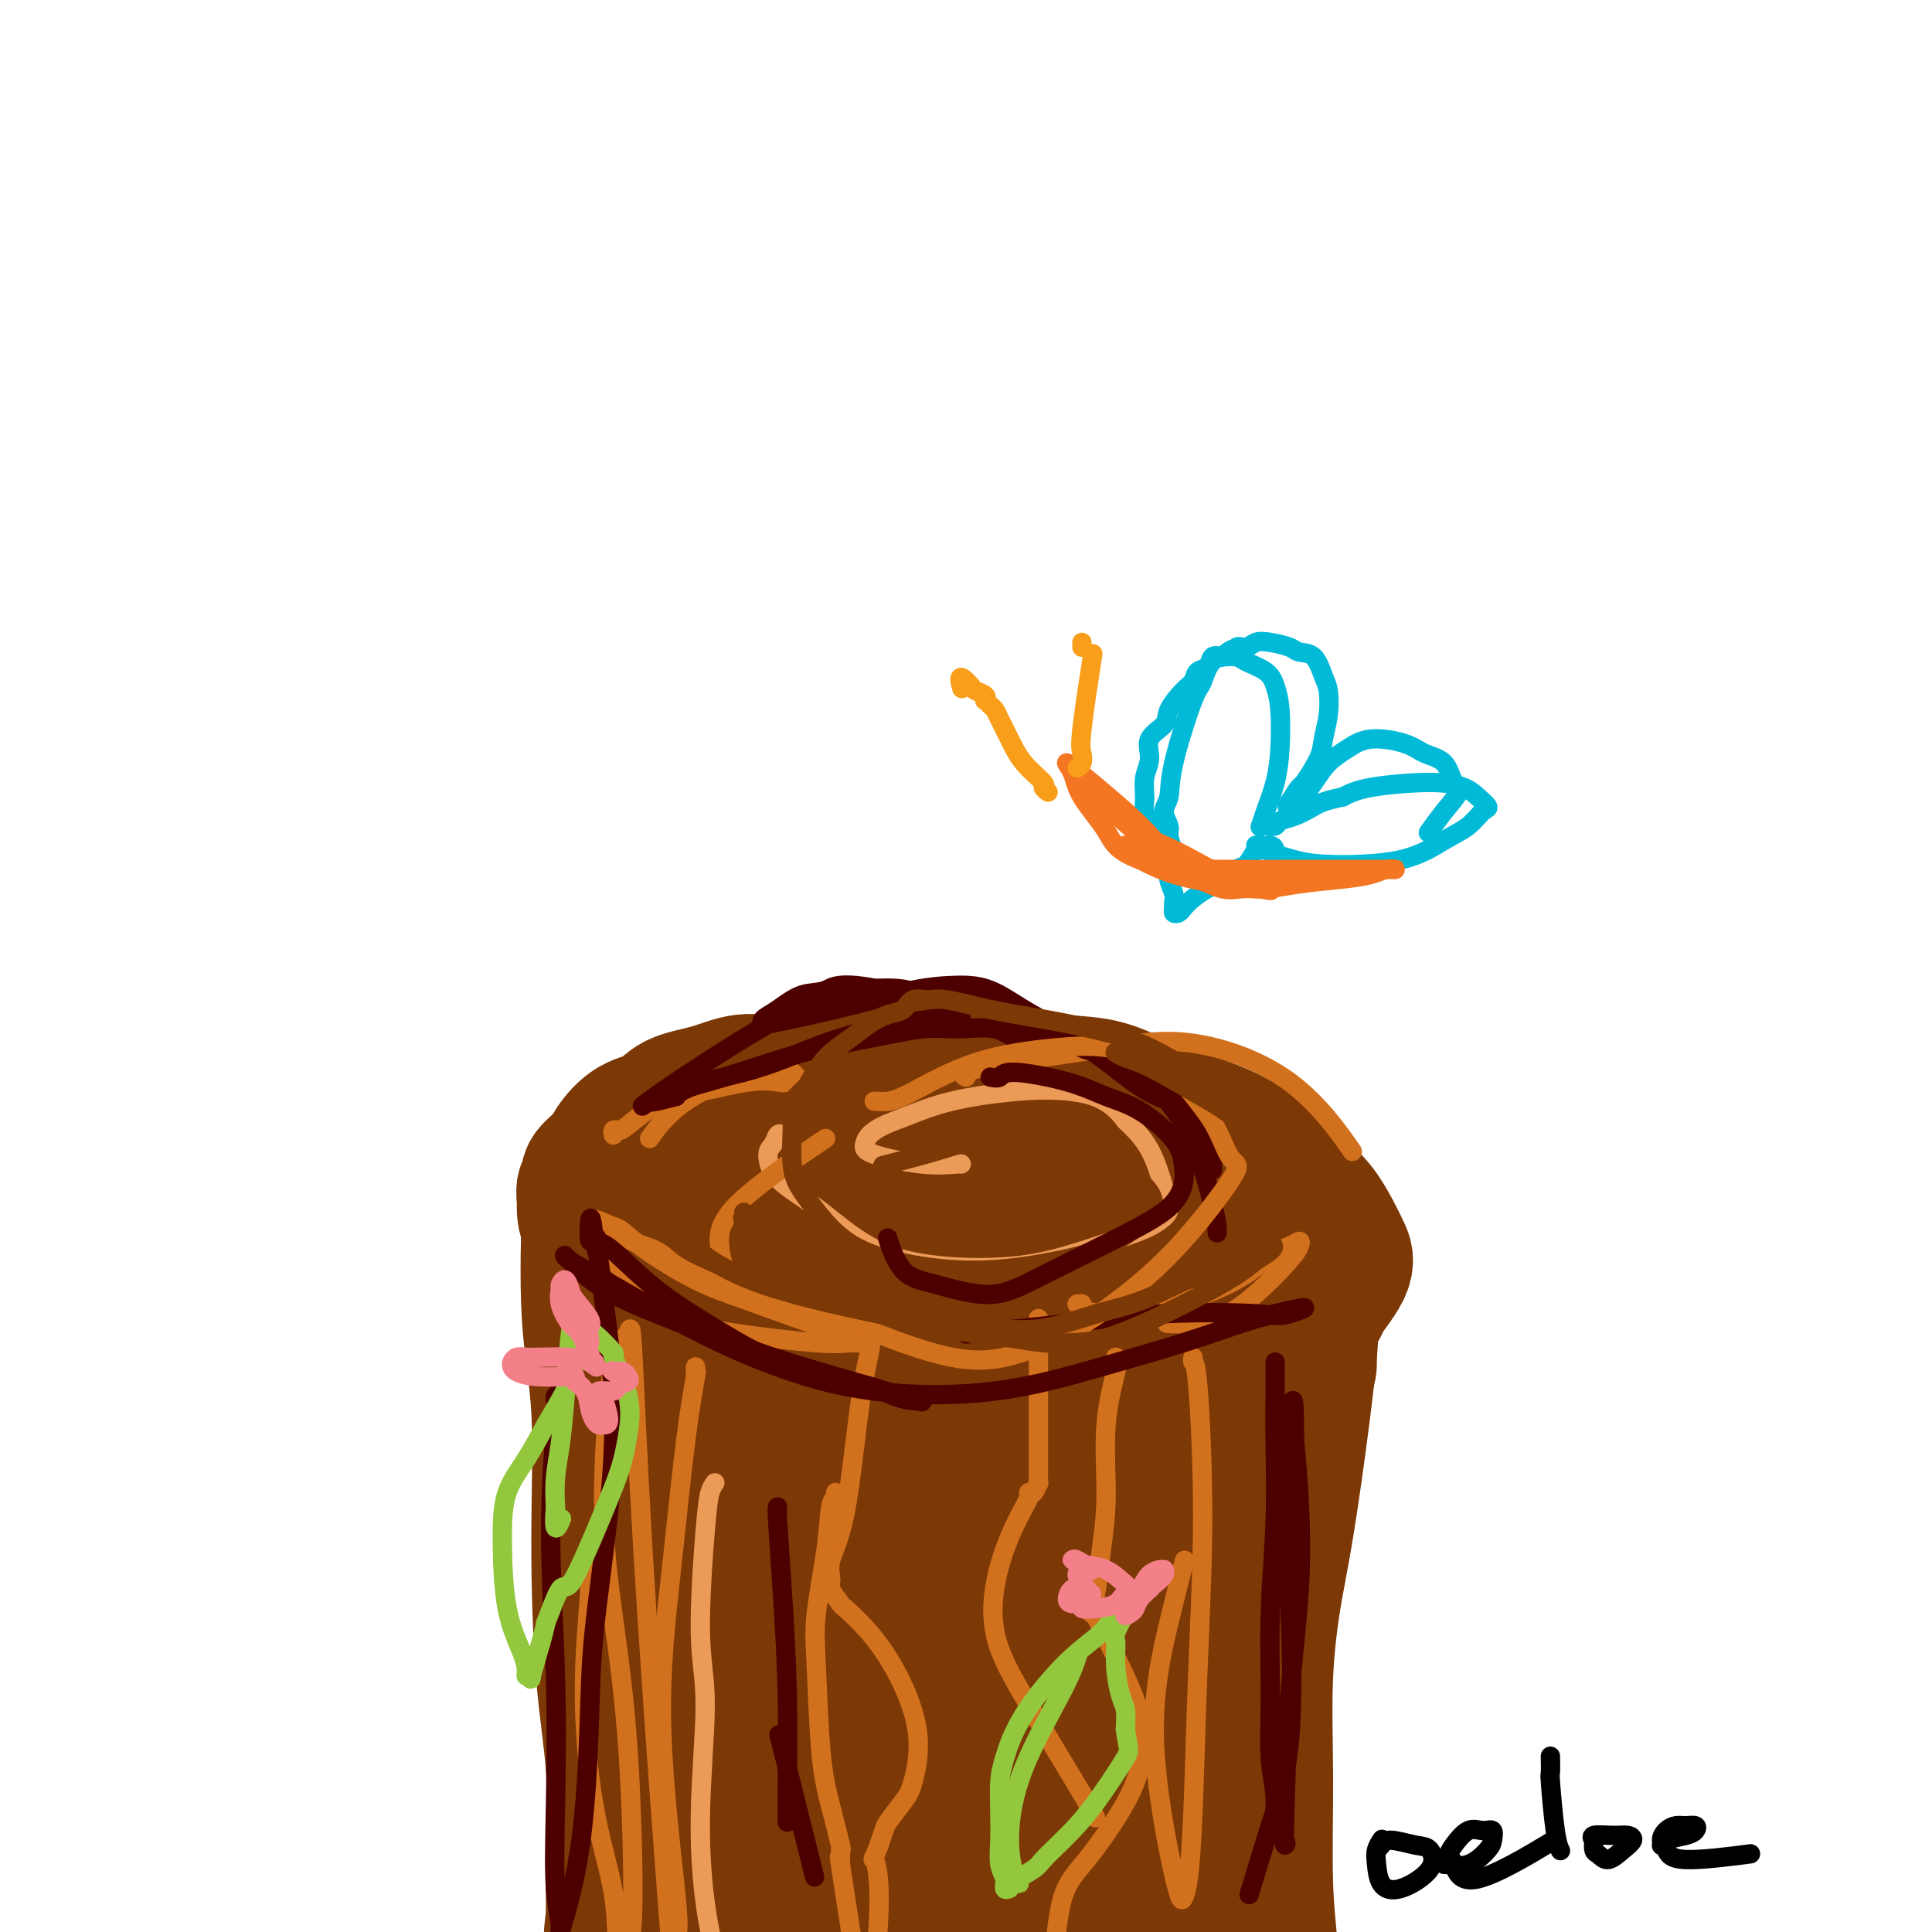 <svg viewBox='0 0 400 400' version='1.1' xmlns='http://www.w3.org/2000/svg' xmlns:xlink='http://www.w3.org/1999/xlink'><g fill='none' stroke='#7C3805' stroke-width='28' stroke-linecap='round' stroke-linejoin='round'><path d='M134,273c0.509,-0.092 1.018,-0.184 1,0c-0.018,0.184 -0.564,0.644 0,1c0.564,0.356 2.238,0.609 5,2c2.762,1.391 6.611,3.921 10,6c3.389,2.079 6.317,3.706 9,5c2.683,1.294 5.121,2.256 8,3c2.879,0.744 6.198,1.271 9,2c2.802,0.729 5.086,1.660 9,2c3.914,0.340 9.457,0.089 13,0c3.543,-0.089 5.086,-0.017 8,0c2.914,0.017 7.200,-0.021 10,0c2.800,0.021 4.113,0.102 6,0c1.887,-0.102 4.348,-0.386 7,-1c2.652,-0.614 5.494,-1.556 8,-2c2.506,-0.444 4.675,-0.389 7,-1c2.325,-0.611 4.807,-1.889 7,-3c2.193,-1.111 4.096,-2.056 6,-3'/><path d='M257,284c6.243,-1.707 4.350,-0.974 6,-3c1.650,-2.026 6.844,-6.812 9,-9c2.156,-2.188 1.275,-1.779 2,-3c0.725,-1.221 3.057,-4.074 4,-6c0.943,-1.926 0.498,-2.927 0,-4c-0.498,-1.073 -1.048,-2.219 -2,-4c-0.952,-1.781 -2.308,-4.199 -4,-6c-1.692,-1.801 -3.722,-2.987 -6,-5c-2.278,-2.013 -4.803,-4.854 -8,-7c-3.197,-2.146 -7.066,-3.597 -11,-5c-3.934,-1.403 -7.933,-2.758 -11,-4c-3.067,-1.242 -5.203,-2.372 -8,-3c-2.797,-0.628 -6.255,-0.756 -11,-1c-4.745,-0.244 -10.778,-0.604 -15,-1c-4.222,-0.396 -6.635,-0.827 -10,-1c-3.365,-0.173 -7.683,-0.086 -12,0'/><path d='M180,222c-9.522,-0.593 -9.328,-0.574 -11,0c-1.672,0.574 -5.212,1.705 -8,2c-2.788,0.295 -4.825,-0.246 -7,0c-2.175,0.246 -4.488,1.280 -7,2c-2.512,0.720 -5.224,1.126 -7,2c-1.776,0.874 -2.617,2.215 -4,3c-1.383,0.785 -3.308,1.012 -5,2c-1.692,0.988 -3.151,2.736 -4,4c-0.849,1.264 -1.089,2.046 -2,3c-0.911,0.954 -2.494,2.082 -3,3c-0.506,0.918 0.064,1.626 0,2c-0.064,0.374 -0.763,0.412 -1,1c-0.237,0.588 -0.012,1.725 0,3c0.012,1.275 -0.189,2.690 1,5c1.189,2.310 3.768,5.517 5,8c1.232,2.483 1.116,4.241 1,6'/><path d='M128,268c1.363,4.348 1.271,4.217 3,6c1.729,1.783 5.280,5.478 9,8c3.720,2.522 7.609,3.869 13,5c5.391,1.131 12.286,2.045 19,2c6.714,-0.045 13.249,-1.049 21,-2c7.751,-0.951 16.718,-1.849 25,-3c8.282,-1.151 15.878,-2.553 23,-4c7.122,-1.447 13.768,-2.938 18,-4c4.232,-1.062 6.049,-1.696 7,-4c0.951,-2.304 1.036,-6.277 0,-9c-1.036,-2.723 -3.192,-4.196 -8,-7c-4.808,-2.804 -12.269,-6.939 -19,-10c-6.731,-3.061 -12.732,-5.047 -19,-7c-6.268,-1.953 -12.803,-3.872 -20,-5c-7.197,-1.128 -15.056,-1.465 -22,-1c-6.944,0.465 -12.972,1.733 -19,3'/><path d='M159,236c-8.409,1.074 -8.931,2.757 -10,4c-1.069,1.243 -2.684,2.044 -4,3c-1.316,0.956 -2.333,2.068 6,7c8.333,4.932 26.016,13.685 37,18c10.984,4.315 15.270,4.193 21,4c5.730,-0.193 12.903,-0.455 18,-2c5.097,-1.545 8.118,-4.373 10,-7c1.882,-2.627 2.627,-5.054 2,-8c-0.627,-2.946 -2.624,-6.411 -7,-10c-4.376,-3.589 -11.132,-7.301 -19,-9c-7.868,-1.699 -16.848,-1.387 -25,-1c-8.152,0.387 -15.474,0.847 -21,2c-5.526,1.153 -9.254,3.000 -12,4c-2.746,1.000 -4.508,1.154 -5,2c-0.492,0.846 0.288,2.385 4,5c3.712,2.615 10.356,6.308 17,10'/><path d='M171,258c6.928,3.698 13.750,5.445 20,7c6.250,1.555 11.930,2.920 17,3c5.070,0.080 9.529,-1.124 13,-2c3.471,-0.876 5.952,-1.422 8,-4c2.048,-2.578 3.663,-7.186 4,-11c0.337,-3.814 -0.602,-6.835 -3,-10c-2.398,-3.165 -6.254,-6.476 -10,-8c-3.746,-1.524 -7.383,-1.261 -11,0c-3.617,1.261 -7.216,3.519 -10,6c-2.784,2.481 -4.753,5.185 -6,8c-1.247,2.815 -1.772,5.739 -1,8c0.772,2.261 2.839,3.857 5,5c2.161,1.143 4.414,1.832 6,2c1.586,0.168 2.504,-0.186 4,-1c1.496,-0.814 3.570,-2.090 0,-4c-3.570,-1.910 -12.785,-4.455 -22,-7'/><path d='M185,250c-8.170,-0.652 -17.596,1.220 -24,3c-6.404,1.780 -9.788,3.470 -12,5c-2.212,1.530 -3.253,2.901 -4,4c-0.747,1.099 -1.202,1.928 2,3c3.202,1.072 10.060,2.389 17,3c6.940,0.611 13.963,0.517 19,0c5.037,-0.517 8.087,-1.457 10,-2c1.913,-0.543 2.689,-0.690 3,-1c0.311,-0.310 0.155,-0.784 0,-1c-0.155,-0.216 -0.311,-0.173 -3,-2c-2.689,-1.827 -7.911,-5.522 -10,-7c-2.089,-1.478 -1.044,-0.739 0,0'/><path d='M122,248c-0.017,0.716 -0.033,1.431 0,1c0.033,-0.431 0.116,-2.009 0,2c-0.116,4.009 -0.430,13.606 0,21c0.430,7.394 1.604,12.584 2,20c0.396,7.416 0.015,17.059 0,27c-0.015,9.941 0.336,20.181 1,28c0.664,7.819 1.642,13.218 2,19c0.358,5.782 0.097,11.946 0,16c-0.097,4.054 -0.030,5.999 0,8c0.030,2.001 0.023,4.058 0,6c-0.023,1.942 -0.063,3.769 0,5c0.063,1.231 0.230,1.866 0,2c-0.230,0.134 -0.855,-0.232 0,-6c0.855,-5.768 3.192,-16.938 5,-28c1.808,-11.062 3.088,-22.018 4,-32c0.912,-9.982 1.456,-18.991 2,-28'/><path d='M138,309c2.042,-17.444 1.646,-15.053 2,-15c0.354,0.053 1.459,-2.230 2,-4c0.541,-1.770 0.520,-3.026 2,1c1.480,4.026 4.461,13.333 6,30c1.539,16.667 1.634,40.694 2,55c0.366,14.306 1.001,18.890 1,23c-0.001,4.110 -0.638,7.745 0,0c0.638,-7.745 2.549,-26.872 4,-43c1.451,-16.128 2.440,-29.259 3,-41c0.560,-11.741 0.689,-22.094 1,-28c0.311,-5.906 0.804,-7.367 1,-8c0.196,-0.633 0.094,-0.438 1,9c0.906,9.438 2.820,28.117 4,46c1.180,17.883 1.625,34.968 2,43c0.375,8.032 0.678,7.009 1,5c0.322,-2.009 0.661,-5.005 1,-8'/><path d='M171,374c0.727,-11.891 2.043,-37.619 3,-53c0.957,-15.381 1.553,-20.414 2,-24c0.447,-3.586 0.743,-5.723 2,-6c1.257,-0.277 3.475,1.307 6,12c2.525,10.693 5.359,30.494 7,43c1.641,12.506 2.091,17.715 2,23c-0.091,5.285 -0.722,10.644 0,6c0.722,-4.644 2.796,-19.293 3,-35c0.204,-15.707 -1.461,-32.474 -2,-40c-0.539,-7.526 0.047,-5.812 1,-7c0.953,-1.188 2.274,-5.278 3,5c0.726,10.278 0.858,34.922 1,53c0.142,18.078 0.296,29.588 0,37c-0.296,7.412 -1.041,10.726 1,8c2.041,-2.726 6.869,-11.493 10,-20c3.131,-8.507 4.566,-16.753 6,-25'/><path d='M216,351c2.457,-14.339 5.599,-37.686 7,-50c1.401,-12.314 1.062,-13.593 1,-11c-0.062,2.593 0.152,9.059 0,22c-0.152,12.941 -0.671,32.358 -1,44c-0.329,11.642 -0.468,15.509 -1,20c-0.532,4.491 -1.456,9.607 1,3c2.456,-6.607 8.294,-24.938 13,-43c4.706,-18.062 8.280,-35.854 11,-47c2.720,-11.146 4.586,-15.645 6,-21c1.414,-5.355 2.378,-11.566 2,-5c-0.378,6.566 -2.096,25.909 -4,42c-1.904,16.091 -3.995,28.932 -6,46c-2.005,17.068 -3.924,38.365 -5,49c-1.076,10.635 -1.307,10.610 0,6c1.307,-4.610 4.154,-13.805 7,-23'/><path d='M247,383c2.863,-10.400 6.521,-24.901 9,-36c2.479,-11.099 3.779,-18.795 5,-26c1.221,-7.205 2.364,-13.919 3,-18c0.636,-4.081 0.766,-5.530 1,-7c0.234,-1.470 0.573,-2.960 1,-4c0.427,-1.040 0.941,-1.629 1,-2c0.059,-0.371 -0.338,-0.525 0,-1c0.338,-0.475 1.412,-1.272 2,-2c0.588,-0.728 0.690,-1.389 1,-2c0.310,-0.611 0.829,-1.174 1,-2c0.171,-0.826 -0.007,-1.917 0,-3c0.007,-1.083 0.198,-2.158 0,-3c-0.198,-0.842 -0.785,-1.453 -1,-2c-0.215,-0.547 -0.058,-1.032 0,-1c0.058,0.032 0.017,0.581 0,1c-0.017,0.419 -0.008,0.710 0,1'/><path d='M270,276c3.315,-11.218 0.103,14.237 -2,29c-2.103,14.763 -3.096,18.833 -4,24c-0.904,5.167 -1.720,11.433 -2,18c-0.280,6.567 -0.023,13.437 0,21c0.023,7.563 -0.188,15.818 0,22c0.188,6.182 0.775,10.291 1,14c0.225,3.709 0.087,7.017 0,9c-0.087,1.983 -0.124,2.641 0,3c0.124,0.359 0.410,0.417 0,-2c-0.410,-2.417 -1.515,-7.311 -3,-15c-1.485,-7.689 -3.351,-18.172 -5,-30c-1.649,-11.828 -3.083,-25.001 -4,-35c-0.917,-9.999 -1.318,-16.825 -2,-23c-0.682,-6.175 -1.645,-11.701 -2,-15c-0.355,-3.299 -0.101,-4.371 0,-5c0.101,-0.629 0.051,-0.814 0,-1'/><path d='M247,290c-2.847,-19.573 -1.965,-5.504 -4,8c-2.035,13.504 -6.987,26.444 -11,37c-4.013,10.556 -7.087,18.730 -11,26c-3.913,7.270 -8.665,13.637 -14,17c-5.335,3.363 -11.253,3.721 -18,4c-6.747,0.279 -14.323,0.480 -21,1c-6.677,0.520 -12.456,1.360 -16,2c-3.544,0.640 -4.855,1.081 -6,1c-1.145,-0.081 -2.125,-0.683 3,0c5.125,0.683 16.354,2.653 27,4c10.646,1.347 20.707,2.072 29,3c8.293,0.928 14.816,2.058 19,3c4.184,0.942 6.029,1.696 6,2c-0.029,0.304 -1.931,0.159 -6,0c-4.069,-0.159 -10.305,-0.331 -18,0c-7.695,0.331 -16.847,1.166 -26,2'/><path d='M180,400c-9.556,0.311 -8.444,0.089 -8,0c0.444,-0.089 0.222,-0.044 0,0'/></g>
<g fill='none' stroke='#D2711D' stroke-width='4' stroke-linecap='round' stroke-linejoin='round'><path d='M124,258c0.421,0.358 0.842,0.716 1,1c0.158,0.284 0.052,0.493 3,3c2.948,2.507 8.951,7.313 13,10c4.049,2.687 6.145,3.254 11,4c4.855,0.746 12.470,1.671 17,2c4.530,0.329 5.975,0.062 7,0c1.025,-0.062 1.630,0.082 2,0c0.370,-0.082 0.504,-0.391 -1,-1c-1.504,-0.609 -4.647,-1.518 -9,-3c-4.353,-1.482 -9.915,-3.535 -14,-5c-4.085,-1.465 -6.693,-2.340 -10,-4c-3.307,-1.660 -7.314,-4.105 -10,-6c-2.686,-1.895 -4.050,-3.240 -5,-4c-0.950,-0.760 -1.487,-0.935 -2,-1c-0.513,-0.065 -1.004,-0.018 -1,0c0.004,0.018 0.502,0.009 1,0'/><path d='M127,254c-7.611,-3.460 -2.138,-0.109 0,1c2.138,1.109 0.941,-0.023 1,0c0.059,0.023 1.375,1.202 3,2c1.625,0.798 3.559,1.216 5,2c1.441,0.784 2.389,1.934 4,3c1.611,1.066 3.885,2.049 6,3c2.115,0.951 4.069,1.872 9,3c4.931,1.128 12.837,2.465 16,3c3.163,0.535 1.581,0.267 0,0'/><path d='M223,270c0.524,-0.075 1.048,-0.150 1,0c-0.048,0.150 -0.667,0.524 0,1c0.667,0.476 2.619,1.053 6,1c3.381,-0.053 8.192,-0.736 13,-2c4.808,-1.264 9.615,-3.107 13,-5c3.385,-1.893 5.349,-3.835 7,-5c1.651,-1.165 2.991,-1.553 4,-2c1.009,-0.447 1.689,-0.953 2,-1c0.311,-0.047 0.254,0.366 0,1c-0.254,0.634 -0.706,1.490 -3,4c-2.294,2.510 -6.429,6.673 -10,9c-3.571,2.327 -6.577,2.819 -9,3c-2.423,0.181 -4.264,0.052 -5,0c-0.736,-0.052 -0.368,-0.026 0,0'/><path d='M127,235c-0.097,-0.416 -0.194,-0.831 0,-1c0.194,-0.169 0.679,-0.091 1,0c0.321,0.091 0.478,0.196 2,-1c1.522,-1.196 4.409,-3.692 7,-5c2.591,-1.308 4.885,-1.426 8,-2c3.115,-0.574 7.050,-1.603 10,-2c2.950,-0.397 4.914,-0.162 6,0c1.086,0.162 1.292,0.249 2,0c0.708,-0.249 1.917,-0.836 2,-1c0.083,-0.164 -0.959,0.094 -1,0c-0.041,-0.094 0.920,-0.539 0,-1c-0.920,-0.461 -3.721,-0.938 -8,0c-4.279,0.938 -10.037,3.291 -14,6c-3.963,2.709 -6.132,5.774 -7,7c-0.868,1.226 -0.434,0.613 0,0'/><path d='M200,223c-0.522,-0.269 -1.044,-0.538 0,-1c1.044,-0.462 3.654,-1.116 9,-2c5.346,-0.884 13.427,-1.996 20,-3c6.573,-1.004 11.638,-1.898 18,-1c6.362,0.898 14.020,3.588 20,8c5.980,4.412 10.280,10.546 12,13c1.720,2.454 0.860,1.227 0,0'/><path d='M122,325c0.142,0.989 0.285,1.977 0,6c-0.285,4.023 -0.997,11.080 -1,19c-0.003,7.920 0.702,16.704 2,24c1.298,7.296 3.189,13.105 4,18c0.811,4.895 0.542,8.878 1,11c0.458,2.122 1.644,2.384 2,2c0.356,-0.384 -0.119,-1.415 0,-2c0.119,-0.585 0.833,-0.726 1,-8c0.167,-7.274 -0.212,-21.682 -1,-33c-0.788,-11.318 -1.984,-19.545 -3,-27c-1.016,-7.455 -1.853,-14.139 -2,-22c-0.147,-7.861 0.396,-16.901 1,-23c0.604,-6.099 1.270,-9.257 2,-11c0.730,-1.743 1.524,-2.072 2,-3c0.476,-0.928 0.633,-2.455 1,4c0.367,6.455 0.945,20.892 2,39c1.055,18.108 2.587,39.888 4,59c1.413,19.112 2.706,35.556 4,52'/><path d='M141,430c1.833,25.667 0.917,12.833 0,0'/><path d='M247,281c-0.076,0.471 -0.153,0.942 0,1c0.153,0.058 0.535,-0.298 1,5c0.465,5.298 1.011,16.249 1,27c-0.011,10.751 -0.580,21.301 -1,32c-0.420,10.699 -0.690,21.546 -1,29c-0.310,7.454 -0.659,11.514 -1,14c-0.341,2.486 -0.672,3.397 -1,4c-0.328,0.603 -0.651,0.899 -2,-5c-1.349,-5.899 -3.722,-17.994 -4,-28c-0.278,-10.006 1.541,-17.925 3,-24c1.459,-6.075 2.560,-10.307 3,-12c0.440,-1.693 0.220,-0.846 0,0'/><path d='M180,278c0.160,0.194 0.320,0.388 0,2c-0.320,1.612 -1.121,4.643 -2,11c-0.879,6.357 -1.836,16.040 -3,22c-1.164,5.960 -2.536,8.196 -3,10c-0.464,1.804 -0.019,3.175 0,4c0.019,0.825 -0.387,1.103 0,2c0.387,0.897 1.566,2.412 2,3c0.434,0.588 0.124,0.247 1,1c0.876,0.753 2.938,2.598 5,5c2.062,2.402 4.125,5.361 6,9c1.875,3.639 3.561,7.957 4,12c0.439,4.043 -0.368,7.810 -1,10c-0.632,2.190 -1.087,2.804 -2,4c-0.913,1.196 -2.284,2.976 -3,4c-0.716,1.024 -0.776,1.293 -1,2c-0.224,0.707 -0.612,1.854 -1,3'/><path d='M182,382c-1.532,4.011 -1.364,2.539 -1,3c0.364,0.461 0.922,2.856 1,7c0.078,4.144 -0.325,10.039 -1,18c-0.675,7.961 -1.621,17.989 -2,22c-0.379,4.011 -0.189,2.006 0,0'/><path d='M173,309c0.099,0.378 0.198,0.757 0,1c-0.198,0.243 -0.692,0.351 -1,2c-0.308,1.649 -0.431,4.838 -1,9c-0.569,4.162 -1.585,9.295 -2,13c-0.415,3.705 -0.231,5.981 0,11c0.231,5.019 0.507,12.780 1,18c0.493,5.220 1.202,7.897 2,11c0.798,3.103 1.685,6.631 2,8c0.315,1.369 0.057,0.580 0,1c-0.057,0.420 0.088,2.051 0,2c-0.088,-0.051 -0.408,-1.783 0,1c0.408,2.783 1.545,10.081 2,13c0.455,2.919 0.227,1.460 0,0'/><path d='M231,281c-0.062,0.428 -0.125,0.856 0,1c0.125,0.144 0.437,0.005 0,2c-0.437,1.995 -1.624,6.124 -2,11c-0.376,4.876 0.057,10.497 0,15c-0.057,4.503 -0.604,7.886 -1,11c-0.396,3.114 -0.640,5.960 -1,8c-0.360,2.040 -0.837,3.276 -1,4c-0.163,0.724 -0.011,0.938 0,1c0.011,0.062 -0.117,-0.027 0,0c0.117,0.027 0.481,0.168 1,1c0.519,0.832 1.193,2.353 3,6c1.807,3.647 4.748,9.419 6,14c1.252,4.581 0.816,7.971 0,11c-0.816,3.029 -2.013,5.699 -4,9c-1.987,3.301 -4.766,7.235 -7,10c-2.234,2.765 -3.924,4.361 -5,8c-1.076,3.639 -1.538,9.319 -2,15'/><path d='M218,408c-0.333,2.500 -0.167,1.250 0,0'/><path d='M215,273c0.000,0.475 0.000,0.950 0,1c-0.000,0.050 -0.000,-0.324 0,1c0.000,1.324 0.000,4.345 0,7c-0.000,2.655 -0.000,4.944 0,7c0.000,2.056 0.001,3.880 0,6c-0.001,2.120 -0.003,4.537 0,6c0.003,1.463 0.011,1.971 0,3c-0.011,1.029 -0.040,2.579 0,3c0.040,0.421 0.150,-0.285 0,0c-0.150,0.285 -0.561,1.563 -1,2c-0.439,0.437 -0.907,0.032 -1,0c-0.093,-0.032 0.188,0.308 0,1c-0.188,0.692 -0.846,1.735 -2,4c-1.154,2.265 -2.804,5.751 -4,10c-1.196,4.249 -1.937,9.259 -1,14c0.937,4.741 3.554,9.212 7,15c3.446,5.788 7.723,12.894 12,20'/><path d='M225,373c3.167,5.833 1.583,2.917 0,0'/><path d='M144,283c-0.042,0.537 -0.085,1.074 0,1c0.085,-0.074 0.297,-0.758 0,1c-0.297,1.758 -1.102,5.960 -2,13c-0.898,7.040 -1.887,16.920 -3,27c-1.113,10.080 -2.350,20.362 -2,33c0.350,12.638 2.287,27.633 3,35c0.713,7.367 0.204,7.105 0,7c-0.204,-0.105 -0.102,-0.052 0,0'/></g>
<g fill='none' stroke='#4E0000' stroke-width='4' stroke-linecap='round' stroke-linejoin='round'><path d='M115,289c-0.038,0.330 -0.077,0.660 0,1c0.077,0.340 0.268,0.690 0,5c-0.268,4.310 -0.995,12.581 -1,22c-0.005,9.419 0.713,19.985 1,30c0.287,10.015 0.143,19.479 0,27c-0.143,7.521 -0.283,13.099 0,17c0.283,3.901 0.991,6.127 1,8c0.009,1.873 -0.681,3.395 0,1c0.681,-2.395 2.734,-8.705 4,-17c1.266,-8.295 1.744,-18.573 2,-26c0.256,-7.427 0.290,-12.002 1,-19c0.710,-6.998 2.096,-16.419 3,-25c0.904,-8.581 1.325,-16.321 1,-24c-0.325,-7.679 -1.395,-15.298 -2,-20c-0.605,-4.702 -0.744,-6.486 -1,-8c-0.256,-1.514 -0.628,-2.757 -1,-4'/><path d='M123,257c-0.741,-8.875 -1.092,-3.062 -1,-1c0.092,2.062 0.628,0.374 1,0c0.372,-0.374 0.579,0.566 1,1c0.421,0.434 1.057,0.361 3,2c1.943,1.639 5.194,4.991 9,8c3.806,3.009 8.166,5.674 12,8c3.834,2.326 7.142,4.312 11,6c3.858,1.688 8.268,3.079 12,4c3.732,0.921 6.787,1.371 9,2c2.213,0.629 3.583,1.437 5,2c1.417,0.563 2.882,0.882 4,1c1.118,0.118 1.891,0.034 2,0c0.109,-0.034 -0.445,-0.017 -1,0'/><path d='M190,290c3.489,0.984 -3.287,-1.055 -10,-3c-6.713,-1.945 -13.361,-3.797 -20,-6c-6.639,-2.203 -13.267,-4.756 -19,-7c-5.733,-2.244 -10.572,-4.178 -14,-6c-3.428,-1.822 -5.447,-3.533 -7,-5c-1.553,-1.467 -2.641,-2.691 -3,-3c-0.359,-0.309 0.010,0.295 1,1c0.990,0.705 2.599,1.510 7,4c4.401,2.490 11.593,6.667 18,10c6.407,3.333 12.028,5.824 18,8c5.972,2.176 12.294,4.038 20,5c7.706,0.962 16.797,1.026 25,0c8.203,-1.026 15.518,-3.141 22,-5c6.482,-1.859 12.130,-3.462 17,-5c4.870,-1.538 8.963,-3.011 12,-4c3.037,-0.989 5.019,-1.495 7,-2'/><path d='M264,272c9.833,-2.482 5.416,-0.686 3,0c-2.416,0.686 -2.833,0.261 -7,0c-4.167,-0.261 -12.086,-0.359 -19,0c-6.914,0.359 -12.823,1.173 -20,2c-7.177,0.827 -15.622,1.665 -19,2c-3.378,0.335 -1.689,0.168 0,0'/><path d='M133,229c1.697,-1.284 3.394,-2.567 7,-5c3.606,-2.433 9.121,-6.015 14,-9c4.879,-2.985 9.121,-5.371 13,-7c3.879,-1.629 7.394,-2.499 11,-3c3.606,-0.501 7.304,-0.631 10,0c2.696,0.631 4.391,2.024 6,3c1.609,0.976 3.133,1.537 4,2c0.867,0.463 1.078,0.830 1,1c-0.078,0.170 -0.443,0.143 -1,0c-0.557,-0.143 -1.306,-0.400 -5,0c-3.694,0.400 -10.335,1.459 -16,3c-5.665,1.541 -10.355,3.565 -14,5c-3.645,1.435 -6.245,2.282 -9,3c-2.755,0.718 -5.665,1.309 -8,2c-2.335,0.691 -4.096,1.483 -5,2c-0.904,0.517 -0.952,0.758 -1,1'/><path d='M140,227c-9.369,2.515 -3.792,0.302 0,-1c3.792,-1.302 5.798,-1.693 10,-3c4.202,-1.307 10.599,-3.529 16,-5c5.401,-1.471 9.805,-2.190 14,-3c4.195,-0.810 8.180,-1.711 11,-2c2.820,-0.289 4.476,0.034 7,0c2.524,-0.034 5.917,-0.426 8,0c2.083,0.426 2.858,1.669 5,2c2.142,0.331 5.653,-0.251 8,0c2.347,0.251 3.531,1.335 5,2c1.469,0.665 3.222,0.911 4,1c0.778,0.089 0.581,0.021 1,0c0.419,-0.021 1.452,0.005 -1,-1c-2.452,-1.005 -8.391,-3.040 -14,-5c-5.609,-1.960 -10.888,-3.846 -16,-5c-5.112,-1.154 -10.056,-1.577 -15,-2'/><path d='M183,205c-9.444,-2.031 -10.555,-0.607 -12,0c-1.445,0.607 -3.223,0.398 -5,1c-1.777,0.602 -3.554,2.016 -5,3c-1.446,0.984 -2.563,1.537 -3,2c-0.437,0.463 -0.196,0.836 0,1c0.196,0.164 0.346,0.121 1,0c0.654,-0.121 1.810,-0.319 5,-1c3.190,-0.681 8.413,-1.844 13,-3c4.587,-1.156 8.537,-2.303 12,-3c3.463,-0.697 6.440,-0.944 9,-1c2.560,-0.056 4.704,0.078 7,1c2.296,0.922 4.745,2.631 7,4c2.255,1.369 4.316,2.398 7,4c2.684,1.602 5.992,3.777 9,6c3.008,2.223 5.717,4.492 8,6c2.283,1.508 4.142,2.254 6,3'/><path d='M242,228c6.326,4.323 3.643,3.631 3,4c-0.643,0.369 0.756,1.801 2,3c1.244,1.199 2.334,2.166 3,3c0.666,0.834 0.909,1.536 1,2c0.091,0.464 0.030,0.691 0,1c-0.030,0.309 -0.029,0.700 0,1c0.029,0.300 0.085,0.508 0,-1c-0.085,-1.508 -0.313,-4.734 -2,-8c-1.687,-3.266 -4.834,-6.573 -7,-9c-2.166,-2.427 -3.352,-3.974 -5,-5c-1.648,-1.026 -3.760,-1.532 -5,-2c-1.240,-0.468 -1.609,-0.899 -2,-1c-0.391,-0.101 -0.806,0.128 -1,0c-0.194,-0.128 -0.168,-0.611 1,0c1.168,0.611 3.476,2.318 6,5c2.524,2.682 5.262,6.341 8,10'/><path d='M244,231c3.845,6.036 5.958,13.625 7,18c1.042,4.375 1.012,5.536 1,6c-0.012,0.464 -0.006,0.232 0,0'/><path d='M264,282c-0.002,0.093 -0.004,0.187 0,1c0.004,0.813 0.016,2.347 0,5c-0.016,2.653 -0.058,6.427 0,11c0.058,4.573 0.216,9.947 0,16c-0.216,6.053 -0.806,12.787 -1,19c-0.194,6.213 0.008,11.906 0,17c-0.008,5.094 -0.226,9.590 0,13c0.226,3.410 0.897,5.733 1,8c0.103,2.267 -0.363,4.477 0,6c0.363,1.523 1.555,2.359 2,3c0.445,0.641 0.145,1.086 0,1c-0.145,-0.086 -0.133,-0.703 0,-6c0.133,-5.297 0.386,-15.276 1,-24c0.614,-8.724 1.588,-16.195 2,-23c0.412,-6.805 0.260,-12.944 0,-18c-0.260,-5.056 -0.630,-9.028 -1,-13'/><path d='M268,298c0.063,-13.651 -0.779,-6.279 -1,-4c-0.221,2.279 0.178,-0.534 0,1c-0.178,1.534 -0.935,7.415 -1,14c-0.065,6.585 0.560,13.875 1,23c0.440,9.125 0.695,20.085 0,28c-0.695,7.915 -2.341,12.785 -4,18c-1.659,5.215 -3.331,10.776 -4,13c-0.669,2.224 -0.334,1.112 0,0'/><path d='M161,312c-0.083,0.067 -0.166,0.135 0,3c0.166,2.865 0.580,8.529 1,15c0.420,6.471 0.845,13.749 1,21c0.155,7.251 0.039,14.474 0,19c-0.039,4.526 -0.003,6.355 0,7c0.003,0.645 -0.029,0.106 0,-2c0.029,-2.106 0.120,-5.777 0,-8c-0.120,-2.223 -0.449,-2.996 -1,-5c-0.551,-2.004 -1.323,-5.238 0,0c1.323,5.238 4.741,18.949 6,24c1.259,5.051 0.360,1.443 0,0c-0.360,-1.443 -0.180,-0.722 0,0'/></g>
<g fill='none' stroke='#EC9A57' stroke-width='4' stroke-linecap='round' stroke-linejoin='round'><path d='M162,235c-0.343,-0.197 -0.687,-0.395 -1,0c-0.313,0.395 -0.596,1.382 -1,2c-0.404,0.618 -0.928,0.866 -1,2c-0.072,1.134 0.310,3.154 2,5c1.690,1.846 4.689,3.519 8,6c3.311,2.481 6.934,5.769 11,8c4.066,2.231 8.576,3.405 14,4c5.424,0.595 11.761,0.612 17,0c5.239,-0.612 9.380,-1.854 13,-3c3.620,-1.146 6.720,-2.196 9,-3c2.280,-0.804 3.742,-1.361 5,-2c1.258,-0.639 2.312,-1.359 3,-2c0.688,-0.641 1.009,-1.203 1,-2c-0.009,-0.797 -0.349,-1.830 -1,-4c-0.651,-2.170 -1.615,-5.477 -3,-8c-1.385,-2.523 -3.193,-4.261 -5,-6'/><path d='M233,232c-3.178,-4.432 -7.123,-5.511 -11,-6c-3.877,-0.489 -7.686,-0.388 -12,0c-4.314,0.388 -9.131,1.063 -13,2c-3.869,0.937 -6.789,2.137 -9,3c-2.211,0.863 -3.714,1.387 -5,2c-1.286,0.613 -2.355,1.313 -3,2c-0.645,0.687 -0.866,1.361 -1,2c-0.134,0.639 -0.179,1.243 2,2c2.179,0.757 6.584,1.667 10,2c3.416,0.333 5.843,0.090 7,0c1.157,-0.090 1.045,-0.026 1,0c-0.045,0.026 -0.022,0.013 0,0'/><path d='M148,307c-0.350,0.493 -0.701,0.987 -1,2c-0.299,1.013 -0.547,2.546 -1,8c-0.453,5.454 -1.113,14.828 -1,21c0.113,6.172 0.997,9.140 1,15c0.003,5.860 -0.875,14.612 -1,23c-0.125,8.388 0.503,16.413 2,24c1.497,7.587 3.865,14.735 5,20c1.135,5.265 1.039,8.647 1,10c-0.039,1.353 -0.019,0.676 0,0'/></g>
<g fill='none' stroke='#D2711D' stroke-width='4' stroke-linecap='round' stroke-linejoin='round'><path d='M181,228c0.987,0.067 1.974,0.135 3,0c1.026,-0.135 2.093,-0.472 5,-2c2.907,-1.528 7.656,-4.248 13,-6c5.344,-1.752 11.283,-2.537 16,-3c4.717,-0.463 8.211,-0.603 12,0c3.789,0.603 7.872,1.950 11,4c3.128,2.050 5.302,4.801 7,7c1.698,2.199 2.918,3.844 4,6c1.082,2.156 2.024,4.824 3,6c0.976,1.176 1.987,0.862 0,4c-1.987,3.138 -6.973,9.730 -12,15c-5.027,5.270 -10.097,9.219 -14,12c-3.903,2.781 -6.640,4.394 -10,6c-3.360,1.606 -7.344,3.204 -11,4c-3.656,0.796 -6.984,0.791 -11,0c-4.016,-0.791 -8.719,-2.369 -13,-4c-4.281,-1.631 -8.141,-3.316 -12,-5'/><path d='M172,272c-6.128,-1.980 -8.949,-2.430 -11,-3c-2.051,-0.570 -3.331,-1.262 -5,-2c-1.669,-0.738 -3.726,-1.524 -5,-3c-1.274,-1.476 -1.764,-3.643 -2,-6c-0.236,-2.357 -0.217,-4.904 4,-9c4.217,-4.096 12.634,-9.742 16,-12c3.366,-2.258 1.683,-1.129 0,0'/></g>
<g fill='none' stroke='#7C3805' stroke-width='4' stroke-linecap='round' stroke-linejoin='round'><path d='M154,251c0.065,0.438 0.130,0.875 0,1c-0.130,0.125 -0.454,-0.063 0,1c0.454,1.063 1.685,3.376 3,5c1.315,1.624 2.712,2.557 5,4c2.288,1.443 5.467,3.395 9,5c3.533,1.605 7.420,2.865 11,4c3.580,1.135 6.854,2.147 10,3c3.146,0.853 6.164,1.548 9,2c2.836,0.452 5.489,0.660 8,1c2.511,0.340 4.879,0.811 7,1c2.121,0.189 3.995,0.094 6,0c2.005,-0.094 4.139,-0.188 7,-1c2.861,-0.812 6.447,-2.341 10,-4c3.553,-1.659 7.072,-3.447 10,-5c2.928,-1.553 5.265,-2.872 7,-4c1.735,-1.128 2.867,-2.064 4,-3'/><path d='M260,261c5.375,-3.138 3.313,-2.981 3,-4c-0.313,-1.019 1.122,-3.212 2,-5c0.878,-1.788 1.197,-3.169 1,-5c-0.197,-1.831 -0.912,-4.112 -2,-6c-1.088,-1.888 -2.550,-3.384 -4,-5c-1.450,-1.616 -2.890,-3.351 -5,-5c-2.110,-1.649 -4.891,-3.213 -8,-5c-3.109,-1.787 -6.545,-3.799 -9,-5c-2.455,-1.201 -3.930,-1.593 -5,-2c-1.070,-0.407 -1.734,-0.831 -2,-1c-0.266,-0.169 -0.133,-0.085 0,0'/><path d='M140,252c0.510,0.308 1.021,0.617 1,1c-0.021,0.383 -0.573,0.841 0,2c0.573,1.159 2.270,3.017 5,5c2.730,1.983 6.494,4.089 12,6c5.506,1.911 12.756,3.627 19,5c6.244,1.373 11.484,2.403 16,3c4.516,0.597 8.309,0.759 12,1c3.691,0.241 7.282,0.559 11,0c3.718,-0.559 7.565,-1.994 11,-3c3.435,-1.006 6.458,-1.581 10,-3c3.542,-1.419 7.604,-3.680 11,-5c3.396,-1.320 6.125,-1.699 8,-3c1.875,-1.301 2.894,-3.524 4,-5c1.106,-1.476 2.298,-2.205 3,-3c0.702,-0.795 0.915,-1.656 1,-3c0.085,-1.344 0.043,-3.172 0,-5'/><path d='M264,245c-0.908,-3.205 -3.677,-7.219 -5,-10c-1.323,-2.781 -1.200,-4.330 -4,-7c-2.800,-2.670 -8.525,-6.460 -13,-9c-4.475,-2.540 -7.701,-3.829 -12,-5c-4.299,-1.171 -9.669,-2.225 -14,-3c-4.331,-0.775 -7.621,-1.273 -11,-2c-3.379,-0.727 -6.847,-1.685 -9,-2c-2.153,-0.315 -2.992,0.012 -4,0c-1.008,-0.012 -2.186,-0.363 -3,0c-0.814,0.363 -1.263,1.438 -2,2c-0.737,0.562 -1.761,0.609 -3,1c-1.239,0.391 -2.693,1.125 -4,2c-1.307,0.875 -2.467,1.889 -4,3c-1.533,1.111 -3.438,2.317 -5,4c-1.562,1.683 -2.781,3.841 -4,6'/><path d='M167,225c-4.056,3.621 -3.196,3.673 -3,6c0.196,2.327 -0.273,6.930 0,10c0.273,3.070 1.289,4.607 3,7c1.711,2.393 4.116,5.641 7,8c2.884,2.359 6.245,3.828 11,5c4.755,1.172 10.902,2.046 17,2c6.098,-0.046 12.147,-1.013 17,-2c4.853,-0.987 8.511,-1.992 12,-4c3.489,-2.008 6.808,-5.017 8,-6c1.192,-0.983 0.258,0.059 0,-1c-0.258,-1.059 0.160,-4.220 -6,-7c-6.160,-2.780 -18.899,-5.178 -26,-6c-7.101,-0.822 -8.566,-0.067 -12,1c-3.434,1.067 -8.838,2.448 -11,3c-2.162,0.552 -1.081,0.276 0,0'/></g>
<g fill='none' stroke='#4E0000' stroke-width='4' stroke-linecap='round' stroke-linejoin='round'><path d='M205,223c0.786,0.153 1.572,0.306 2,0c0.428,-0.306 0.500,-1.073 3,-1c2.500,0.073 7.430,0.984 11,2c3.570,1.016 5.781,2.136 8,3c2.219,0.864 4.446,1.472 7,3c2.554,1.528 5.435,3.977 7,6c1.565,2.023 1.815,3.622 2,5c0.185,1.378 0.306,2.536 0,4c-0.306,1.464 -1.038,3.234 -3,5c-1.962,1.766 -5.154,3.529 -10,6c-4.846,2.471 -11.344,5.649 -16,8c-4.656,2.351 -7.469,3.876 -11,4c-3.531,0.124 -7.782,-1.152 -11,-2c-3.218,-0.848 -5.405,-1.267 -7,-3c-1.595,-1.733 -2.599,-4.781 -3,-6c-0.401,-1.219 -0.201,-0.610 0,0'/></g>
<g fill='none' stroke='#93C83E' stroke-width='4' stroke-linecap='round' stroke-linejoin='round'><path d='M118,274c0.432,-0.081 0.864,-0.162 1,0c0.136,0.162 -0.024,0.569 0,2c0.024,1.431 0.231,3.888 0,6c-0.231,2.112 -0.899,3.880 -2,6c-1.101,2.120 -2.634,4.591 -4,7c-1.366,2.409 -2.566,4.755 -4,7c-1.434,2.245 -3.102,4.387 -4,7c-0.898,2.613 -1.026,5.695 -1,10c0.026,4.305 0.207,9.831 1,14c0.793,4.169 2.196,6.980 3,9c0.804,2.020 1.007,3.250 1,4c-0.007,0.750 -0.223,1.019 0,1c0.223,-0.019 0.884,-0.325 1,0c0.116,0.325 -0.315,1.280 0,0c0.315,-1.280 1.376,-4.794 2,-7c0.624,-2.206 0.812,-3.103 1,-4'/><path d='M113,336c1.222,-3.156 2.278,-6.044 3,-7c0.722,-0.956 1.110,0.022 2,-1c0.890,-1.022 2.280,-4.043 4,-8c1.720,-3.957 3.769,-8.848 5,-12c1.231,-3.152 1.643,-4.564 2,-6c0.357,-1.436 0.658,-2.895 1,-5c0.342,-2.105 0.725,-4.854 0,-8c-0.725,-3.146 -2.558,-6.689 -3,-8c-0.442,-1.311 0.505,-0.391 0,-1c-0.505,-0.609 -2.464,-2.746 -4,-4c-1.536,-1.254 -2.649,-1.623 -3,-2c-0.351,-0.377 0.061,-0.760 0,-1c-0.061,-0.240 -0.594,-0.338 -1,0c-0.406,0.338 -0.683,1.110 -1,4c-0.317,2.890 -0.673,7.898 -1,12c-0.327,4.102 -0.627,7.297 -1,10c-0.373,2.703 -0.821,4.915 -1,7c-0.179,2.085 -0.090,4.042 0,6'/><path d='M115,312c-0.556,6.578 0.556,4.022 1,3c0.444,-1.022 0.222,-0.511 0,0'/><path d='M209,391c-0.453,0.166 -0.906,0.332 -1,0c-0.094,-0.332 0.170,-1.162 0,-2c-0.170,-0.838 -0.776,-1.683 -1,-3c-0.224,-1.317 -0.066,-3.105 0,-5c0.066,-1.895 0.042,-3.896 0,-6c-0.042,-2.104 -0.100,-4.313 0,-6c0.100,-1.687 0.358,-2.854 1,-5c0.642,-2.146 1.668,-5.270 4,-9c2.332,-3.730 5.969,-8.067 9,-11c3.031,-2.933 5.455,-4.464 7,-6c1.545,-1.536 2.210,-3.077 3,-4c0.790,-0.923 1.704,-1.228 2,-1c0.296,0.228 -0.027,0.989 0,1c0.027,0.011 0.402,-0.726 0,0c-0.402,0.726 -1.582,2.917 -2,4c-0.418,1.083 -0.073,1.058 0,2c0.073,0.942 -0.125,2.850 0,5c0.125,2.150 0.572,4.540 1,6c0.428,1.460 0.837,1.988 1,3c0.163,1.012 0.082,2.506 0,4'/><path d='M233,358c0.602,4.613 1.108,4.146 0,6c-1.108,1.854 -3.828,6.030 -6,9c-2.172,2.970 -3.795,4.736 -5,6c-1.205,1.264 -1.993,2.028 -3,3c-1.007,0.972 -2.234,2.153 -3,3c-0.766,0.847 -1.072,1.360 -2,2c-0.928,0.640 -2.479,1.409 -3,2c-0.521,0.591 -0.011,1.006 0,1c0.011,-0.006 -0.477,-0.433 -1,-2c-0.523,-1.567 -1.082,-4.273 -1,-8c0.082,-3.727 0.806,-8.473 3,-14c2.194,-5.527 5.860,-11.834 8,-16c2.140,-4.166 2.754,-6.190 3,-7c0.246,-0.810 0.123,-0.405 0,0'/></g>
<g fill='none' stroke='#000000' stroke-width='4' stroke-linecap='round' stroke-linejoin='round'><path d='M286,381c0.110,-0.164 0.221,-0.328 0,0c-0.221,0.328 -0.773,1.148 -1,2c-0.227,0.852 -0.129,1.734 0,3c0.129,1.266 0.291,2.915 1,4c0.709,1.085 1.966,1.607 4,1c2.034,-0.607 4.843,-2.342 6,-4c1.157,-1.658 0.660,-3.239 0,-4c-0.660,-0.761 -1.483,-0.701 -3,-1c-1.517,-0.299 -3.726,-0.956 -5,-1c-1.274,-0.044 -1.612,0.527 -2,1c-0.388,0.473 -0.825,0.850 -1,1c-0.175,0.150 -0.087,0.075 0,0'/><path d='M299,386c0.513,0.021 1.027,0.042 1,0c-0.027,-0.042 -0.594,-0.149 0,0c0.594,0.149 2.350,0.552 4,0c1.650,-0.552 3.194,-2.059 4,-3c0.806,-0.941 0.875,-1.314 1,-2c0.125,-0.686 0.306,-1.683 0,-2c-0.306,-0.317 -1.099,0.047 -2,0c-0.901,-0.047 -1.911,-0.506 -3,0c-1.089,0.506 -2.258,1.976 -3,3c-0.742,1.024 -1.058,1.600 -1,2c0.058,0.400 0.490,0.623 1,2c0.510,1.377 1.099,3.909 5,3c3.901,-0.909 11.115,-5.260 14,-7c2.885,-1.740 1.443,-0.870 0,0'/><path d='M321,364c-0.006,-0.352 -0.012,-0.703 0,0c0.012,0.703 0.042,2.462 0,3c-0.042,0.538 -0.156,-0.144 0,2c0.156,2.144 0.580,7.116 1,10c0.420,2.884 0.834,3.681 1,4c0.166,0.319 0.083,0.159 0,0'/><path d='M330,381c0.019,-0.208 0.039,-0.415 0,0c-0.039,0.415 -0.136,1.453 0,2c0.136,0.547 0.504,0.602 1,1c0.496,0.398 1.121,1.140 2,1c0.879,-0.140 2.014,-1.163 3,-2c0.986,-0.837 1.823,-1.489 2,-2c0.177,-0.511 -0.306,-0.883 -1,-1c-0.694,-0.117 -1.598,0.020 -3,0c-1.402,-0.020 -3.300,-0.198 -4,0c-0.700,0.198 -0.200,0.771 0,1c0.200,0.229 0.100,0.115 0,0'/><path d='M344,382c-0.007,0.089 -0.014,0.178 0,0c0.014,-0.178 0.050,-0.622 1,-1c0.950,-0.378 2.813,-0.690 4,-1c1.187,-0.310 1.699,-0.617 2,-1c0.301,-0.383 0.391,-0.843 0,-1c-0.391,-0.157 -1.265,-0.012 -2,0c-0.735,0.012 -1.332,-0.107 -2,0c-0.668,0.107 -1.406,0.442 -2,1c-0.594,0.558 -1.043,1.340 -1,2c0.043,0.660 0.579,1.197 1,2c0.421,0.803 0.729,1.870 4,2c3.271,0.130 9.506,-0.677 12,-1c2.494,-0.323 1.247,-0.161 0,0'/></g>
<g fill='none' stroke='#F37F89' stroke-width='4' stroke-linecap='round' stroke-linejoin='round'><path d='M121,278c0.417,0.061 0.833,0.122 1,0c0.167,-0.122 0.084,-0.426 0,-1c-0.084,-0.574 -0.169,-1.416 0,-2c0.169,-0.584 0.591,-0.910 0,-2c-0.591,-1.090 -2.196,-2.946 -3,-4c-0.804,-1.054 -0.805,-1.308 -1,-2c-0.195,-0.692 -0.582,-1.821 -1,-2c-0.418,-0.179 -0.867,0.593 -1,1c-0.133,0.407 0.049,0.449 0,1c-0.049,0.551 -0.329,1.611 0,3c0.329,1.389 1.268,3.107 2,4c0.732,0.893 1.258,0.961 2,2c0.742,1.039 1.700,3.049 2,4c0.300,0.951 -0.057,0.843 0,1c0.057,0.157 0.529,0.578 1,1'/><path d='M123,282c1.090,1.917 0.314,0.709 -1,0c-1.314,-0.709 -3.165,-0.919 -5,-1c-1.835,-0.081 -3.655,-0.033 -5,0c-1.345,0.033 -2.216,0.050 -3,0c-0.784,-0.050 -1.483,-0.167 -2,0c-0.517,0.167 -0.852,0.619 -1,1c-0.148,0.381 -0.107,0.691 0,1c0.107,0.309 0.281,0.618 1,1c0.719,0.382 1.983,0.837 4,1c2.017,0.163 4.788,0.033 6,0c1.212,-0.033 0.865,0.029 1,0c0.135,-0.029 0.753,-0.151 1,0c0.247,0.151 0.124,0.576 0,1'/><path d='M119,286c2.643,1.586 2.751,3.549 3,5c0.249,1.451 0.638,2.388 1,3c0.362,0.612 0.697,0.897 1,1c0.303,0.103 0.576,0.024 1,0c0.424,-0.024 1.000,0.009 1,-1c-0.000,-1.009 -0.576,-3.058 -1,-4c-0.424,-0.942 -0.695,-0.777 -1,-1c-0.305,-0.223 -0.645,-0.833 0,-1c0.645,-0.167 2.276,0.109 3,0c0.724,-0.109 0.542,-0.604 1,-1c0.458,-0.396 1.556,-0.694 2,-1c0.444,-0.306 0.235,-0.621 0,-1c-0.235,-0.379 -0.496,-0.823 -1,-1c-0.504,-0.177 -1.252,-0.089 -2,0'/><path d='M127,284c-0.500,-0.333 -0.250,-0.167 0,0'/><path d='M238,329c0.201,-0.171 0.401,-0.343 0,0c-0.401,0.343 -1.404,1.200 -2,2c-0.596,0.800 -0.785,1.542 -1,2c-0.215,0.458 -0.458,0.630 -1,1c-0.542,0.370 -1.385,0.936 -1,0c0.385,-0.936 1.998,-3.376 3,-5c1.002,-1.624 1.395,-2.433 2,-3c0.605,-0.567 1.424,-0.891 2,-1c0.576,-0.109 0.908,-0.001 1,0c0.092,0.001 -0.058,-0.103 0,0c0.058,0.103 0.323,0.412 0,1c-0.323,0.588 -1.235,1.454 -2,2c-0.765,0.546 -1.382,0.773 -2,1'/><path d='M237,329c-0.800,0.830 -0.800,0.905 -1,1c-0.200,0.095 -0.599,0.208 -1,0c-0.401,-0.208 -0.804,-0.739 -1,-1c-0.196,-0.261 -0.186,-0.251 -1,-1c-0.814,-0.749 -2.451,-2.255 -4,-3c-1.549,-0.745 -3.011,-0.728 -4,-1c-0.989,-0.272 -1.504,-0.833 -2,-1c-0.496,-0.167 -0.973,0.061 -1,0c-0.027,-0.061 0.397,-0.409 1,0c0.603,0.409 1.387,1.576 2,2c0.613,0.424 1.057,0.106 1,0c-0.057,-0.106 -0.615,-0.001 -1,0c-0.385,0.001 -0.598,-0.103 -1,0c-0.402,0.103 -0.993,0.412 -1,1c-0.007,0.588 0.569,1.454 1,2c0.431,0.546 0.715,0.773 1,1'/><path d='M225,329c0.742,1.140 1.099,0.992 1,1c-0.099,0.008 -0.652,0.174 -1,0c-0.348,-0.174 -0.492,-0.689 -1,-1c-0.508,-0.311 -1.382,-0.420 -2,0c-0.618,0.420 -0.981,1.367 -1,2c-0.019,0.633 0.306,0.953 1,1c0.694,0.047 1.757,-0.177 2,0c0.243,0.177 -0.334,0.755 0,1c0.334,0.245 1.578,0.157 3,0c1.422,-0.157 3.020,-0.382 4,-1c0.980,-0.618 1.341,-1.628 2,-2c0.659,-0.372 1.617,-0.106 2,0c0.383,0.106 0.192,0.053 0,0'/></g>
<g fill='none' stroke='#00BAD8' stroke-width='4' stroke-linecap='round' stroke-linejoin='round'><path d='M260,175c0.452,-0.061 0.905,-0.122 1,0c0.095,0.122 -0.166,0.426 1,1c1.166,0.574 3.761,1.417 6,2c2.239,0.583 4.123,0.906 8,1c3.877,0.094 9.748,-0.040 14,-1c4.252,-0.960 6.885,-2.746 9,-4c2.115,-1.254 3.712,-1.974 5,-3c1.288,-1.026 2.267,-2.356 3,-3c0.733,-0.644 1.222,-0.601 1,-1c-0.222,-0.399 -1.153,-1.239 -2,-2c-0.847,-0.761 -1.608,-1.441 -3,-2c-1.392,-0.559 -3.413,-0.997 -7,-1c-3.587,-0.003 -8.739,0.428 -12,1c-3.261,0.572 -4.630,1.286 -6,2'/><path d='M278,165c-3.947,0.808 -4.816,1.327 -6,2c-1.184,0.673 -2.685,1.500 -4,2c-1.315,0.500 -2.444,0.672 -3,1c-0.556,0.328 -0.539,0.813 -1,1c-0.461,0.187 -1.399,0.075 -2,0c-0.601,-0.075 -0.865,-0.113 -1,0c-0.135,0.113 -0.141,0.376 0,0c0.141,-0.376 0.427,-1.392 1,-3c0.573,-1.608 1.432,-3.810 2,-6c0.568,-2.190 0.846,-4.369 1,-7c0.154,-2.631 0.183,-5.714 0,-8c-0.183,-2.286 -0.580,-3.776 -1,-5c-0.420,-1.224 -0.865,-2.184 -2,-3c-1.135,-0.816 -2.959,-1.489 -4,-2c-1.041,-0.511 -1.297,-0.860 -2,-1c-0.703,-0.140 -1.851,-0.070 -3,0'/><path d='M253,136c-2.549,0.145 -3.420,3.508 -4,5c-0.580,1.492 -0.869,1.114 -2,4c-1.131,2.886 -3.102,9.037 -4,13c-0.898,3.963 -0.721,5.737 -1,7c-0.279,1.263 -1.013,2.014 -1,3c0.013,0.986 0.774,2.205 1,3c0.226,0.795 -0.083,1.164 0,2c0.083,0.836 0.557,2.137 1,3c0.443,0.863 0.853,1.286 1,2c0.147,0.714 0.029,1.717 0,2c-0.029,0.283 0.031,-0.155 0,0c-0.031,0.155 -0.152,0.901 0,1c0.152,0.099 0.576,-0.451 1,-1'/><path d='M245,180c0.667,2.000 0.333,1.000 0,0'/><path d='M241,171c0.033,0.042 0.065,0.084 0,0c-0.065,-0.084 -0.228,-0.292 0,1c0.228,1.292 0.846,4.086 1,6c0.154,1.914 -0.156,2.947 0,4c0.156,1.053 0.777,2.125 1,3c0.223,0.875 0.048,1.553 0,2c-0.048,0.447 0.030,0.664 0,1c-0.030,0.336 -0.170,0.790 0,1c0.170,0.210 0.648,0.175 1,0c0.352,-0.175 0.577,-0.488 1,-1c0.423,-0.512 1.044,-1.221 2,-2c0.956,-0.779 2.248,-1.629 3,-2c0.752,-0.371 0.964,-0.264 2,-1c1.036,-0.736 2.894,-2.313 4,-3c1.106,-0.687 1.459,-0.482 2,-1c0.541,-0.518 1.271,-1.759 2,-3'/><path d='M260,176c3.533,-1.867 3.867,-0.533 4,0c0.133,0.533 0.067,0.267 0,0'/><path d='M238,176c-0.031,-0.330 -0.062,-0.661 0,-1c0.062,-0.339 0.217,-0.687 0,-2c-0.217,-1.313 -0.807,-3.590 -1,-5c-0.193,-1.410 0.012,-1.953 0,-3c-0.012,-1.047 -0.240,-2.600 0,-4c0.240,-1.400 0.949,-2.648 1,-4c0.051,-1.352 -0.558,-2.809 0,-4c0.558,-1.191 2.281,-2.116 3,-3c0.719,-0.884 0.434,-1.727 1,-3c0.566,-1.273 1.982,-2.975 3,-4c1.018,-1.025 1.637,-1.371 2,-2c0.363,-0.629 0.468,-1.540 1,-2c0.532,-0.460 1.489,-0.470 2,-1c0.511,-0.530 0.574,-1.580 1,-2c0.426,-0.420 1.213,-0.210 2,0'/><path d='M253,136c3.026,-2.792 3.092,-1.271 3,-1c-0.092,0.271 -0.340,-0.709 0,-1c0.340,-0.291 1.269,0.108 2,0c0.731,-0.108 1.263,-0.722 2,-1c0.737,-0.278 1.678,-0.219 3,0c1.322,0.219 3.023,0.598 4,1c0.977,0.402 1.229,0.826 2,1c0.771,0.174 2.059,0.097 3,1c0.941,0.903 1.533,2.784 2,4c0.467,1.216 0.808,1.766 1,3c0.192,1.234 0.235,3.151 0,5c-0.235,1.849 -0.748,3.628 -1,5c-0.252,1.372 -0.243,2.337 -1,4c-0.757,1.663 -2.281,4.025 -3,5c-0.719,0.975 -0.634,0.564 -1,1c-0.366,0.436 -1.183,1.718 -2,3'/><path d='M267,166c-0.929,1.619 -0.250,1.167 0,1c0.250,-0.167 0.071,-0.048 0,0c-0.071,0.048 -0.036,0.024 0,0'/><path d='M269,167c0.073,-0.517 0.147,-1.034 0,-1c-0.147,0.034 -0.514,0.618 0,0c0.514,-0.618 1.909,-2.437 3,-4c1.091,-1.563 1.880,-2.871 3,-4c1.120,-1.129 2.573,-2.078 4,-3c1.427,-0.922 2.829,-1.816 5,-2c2.171,-0.184 5.109,0.344 7,1c1.891,0.656 2.733,1.441 4,2c1.267,0.559 2.959,0.893 4,2c1.041,1.107 1.431,2.987 2,4c0.569,1.013 1.318,1.158 1,2c-0.318,0.842 -1.701,2.381 -3,4c-1.299,1.619 -2.514,3.320 -3,4c-0.486,0.680 -0.243,0.340 0,0'/></g>
<g fill='none' stroke='#F47623' stroke-width='4' stroke-linecap='round' stroke-linejoin='round'><path d='M233,175c0.432,-0.030 0.864,-0.061 1,0c0.136,0.061 -0.025,0.212 1,1c1.025,0.788 3.236,2.211 6,3c2.764,0.789 6.080,0.944 11,1c4.920,0.056 11.442,0.014 17,0c5.558,-0.014 10.151,-0.001 13,0c2.849,0.001 3.953,-0.011 5,0c1.047,0.011 2.036,0.044 2,0c-0.036,-0.044 -1.097,-0.165 -2,0c-0.903,0.165 -1.648,0.616 -3,1c-1.352,0.384 -3.311,0.700 -6,1c-2.689,0.300 -6.107,0.583 -9,1c-2.893,0.417 -5.260,0.967 -8,1c-2.740,0.033 -5.853,-0.453 -9,-1c-3.147,-0.547 -6.328,-1.156 -9,-2c-2.672,-0.844 -4.836,-1.922 -7,-3'/><path d='M236,178c-5.174,-1.932 -5.608,-3.761 -7,-6c-1.392,-2.239 -3.742,-4.887 -5,-7c-1.258,-2.113 -1.422,-3.691 -2,-5c-0.578,-1.309 -1.568,-2.347 -1,-2c0.568,0.347 2.695,2.081 5,4c2.305,1.919 4.787,4.024 7,6c2.213,1.976 4.157,3.822 6,6c1.843,2.178 3.587,4.689 5,6c1.413,1.311 2.497,1.423 4,2c1.503,0.577 3.425,1.619 5,2c1.575,0.381 2.804,0.102 4,0c1.196,-0.102 2.361,-0.028 3,0c0.639,0.028 0.754,0.008 1,0c0.246,-0.008 0.623,-0.004 1,0'/><path d='M262,184c2.603,0.657 0.109,0.300 -1,0c-1.109,-0.300 -0.833,-0.542 -2,-1c-1.167,-0.458 -3.778,-1.131 -6,-2c-2.222,-0.869 -4.057,-1.935 -6,-3c-1.943,-1.065 -3.996,-2.128 -6,-3c-2.004,-0.872 -3.960,-1.553 -6,-3c-2.040,-1.447 -4.165,-3.659 -6,-5c-1.835,-1.341 -3.382,-1.812 -4,-2c-0.618,-0.188 -0.309,-0.094 0,0'/></g>
<g fill='none' stroke='#F99E1B' stroke-width='4' stroke-linecap='round' stroke-linejoin='round'><path d='M223,159c0.407,-0.236 0.813,-0.472 1,-1c0.187,-0.528 0.153,-1.348 0,-2c-0.153,-0.652 -0.426,-1.137 0,-5c0.426,-3.863 1.550,-11.104 2,-14c0.450,-2.896 0.225,-1.448 0,0'/><path d='M217,164c-0.524,-0.398 -1.047,-0.796 -1,-1c0.047,-0.204 0.665,-0.216 0,-1c-0.665,-0.784 -2.612,-2.342 -4,-4c-1.388,-1.658 -2.218,-3.415 -3,-5c-0.782,-1.585 -1.516,-2.998 -2,-4c-0.484,-1.002 -0.716,-1.592 -1,-2c-0.284,-0.408 -0.619,-0.634 -1,-1c-0.381,-0.366 -0.809,-0.872 -1,-1c-0.191,-0.128 -0.144,0.120 0,0c0.144,-0.120 0.385,-0.609 0,-1c-0.385,-0.391 -1.396,-0.683 -2,-1c-0.604,-0.317 -0.802,-0.658 -1,-1'/><path d='M201,142c-2.933,-3.422 -2.267,-0.978 -2,0c0.267,0.978 0.133,0.489 0,0'/><path d='M224,134c0.000,-0.417 0.000,-0.833 0,-1c0.000,-0.167 0.000,-0.083 0,0'/></g>
</svg>